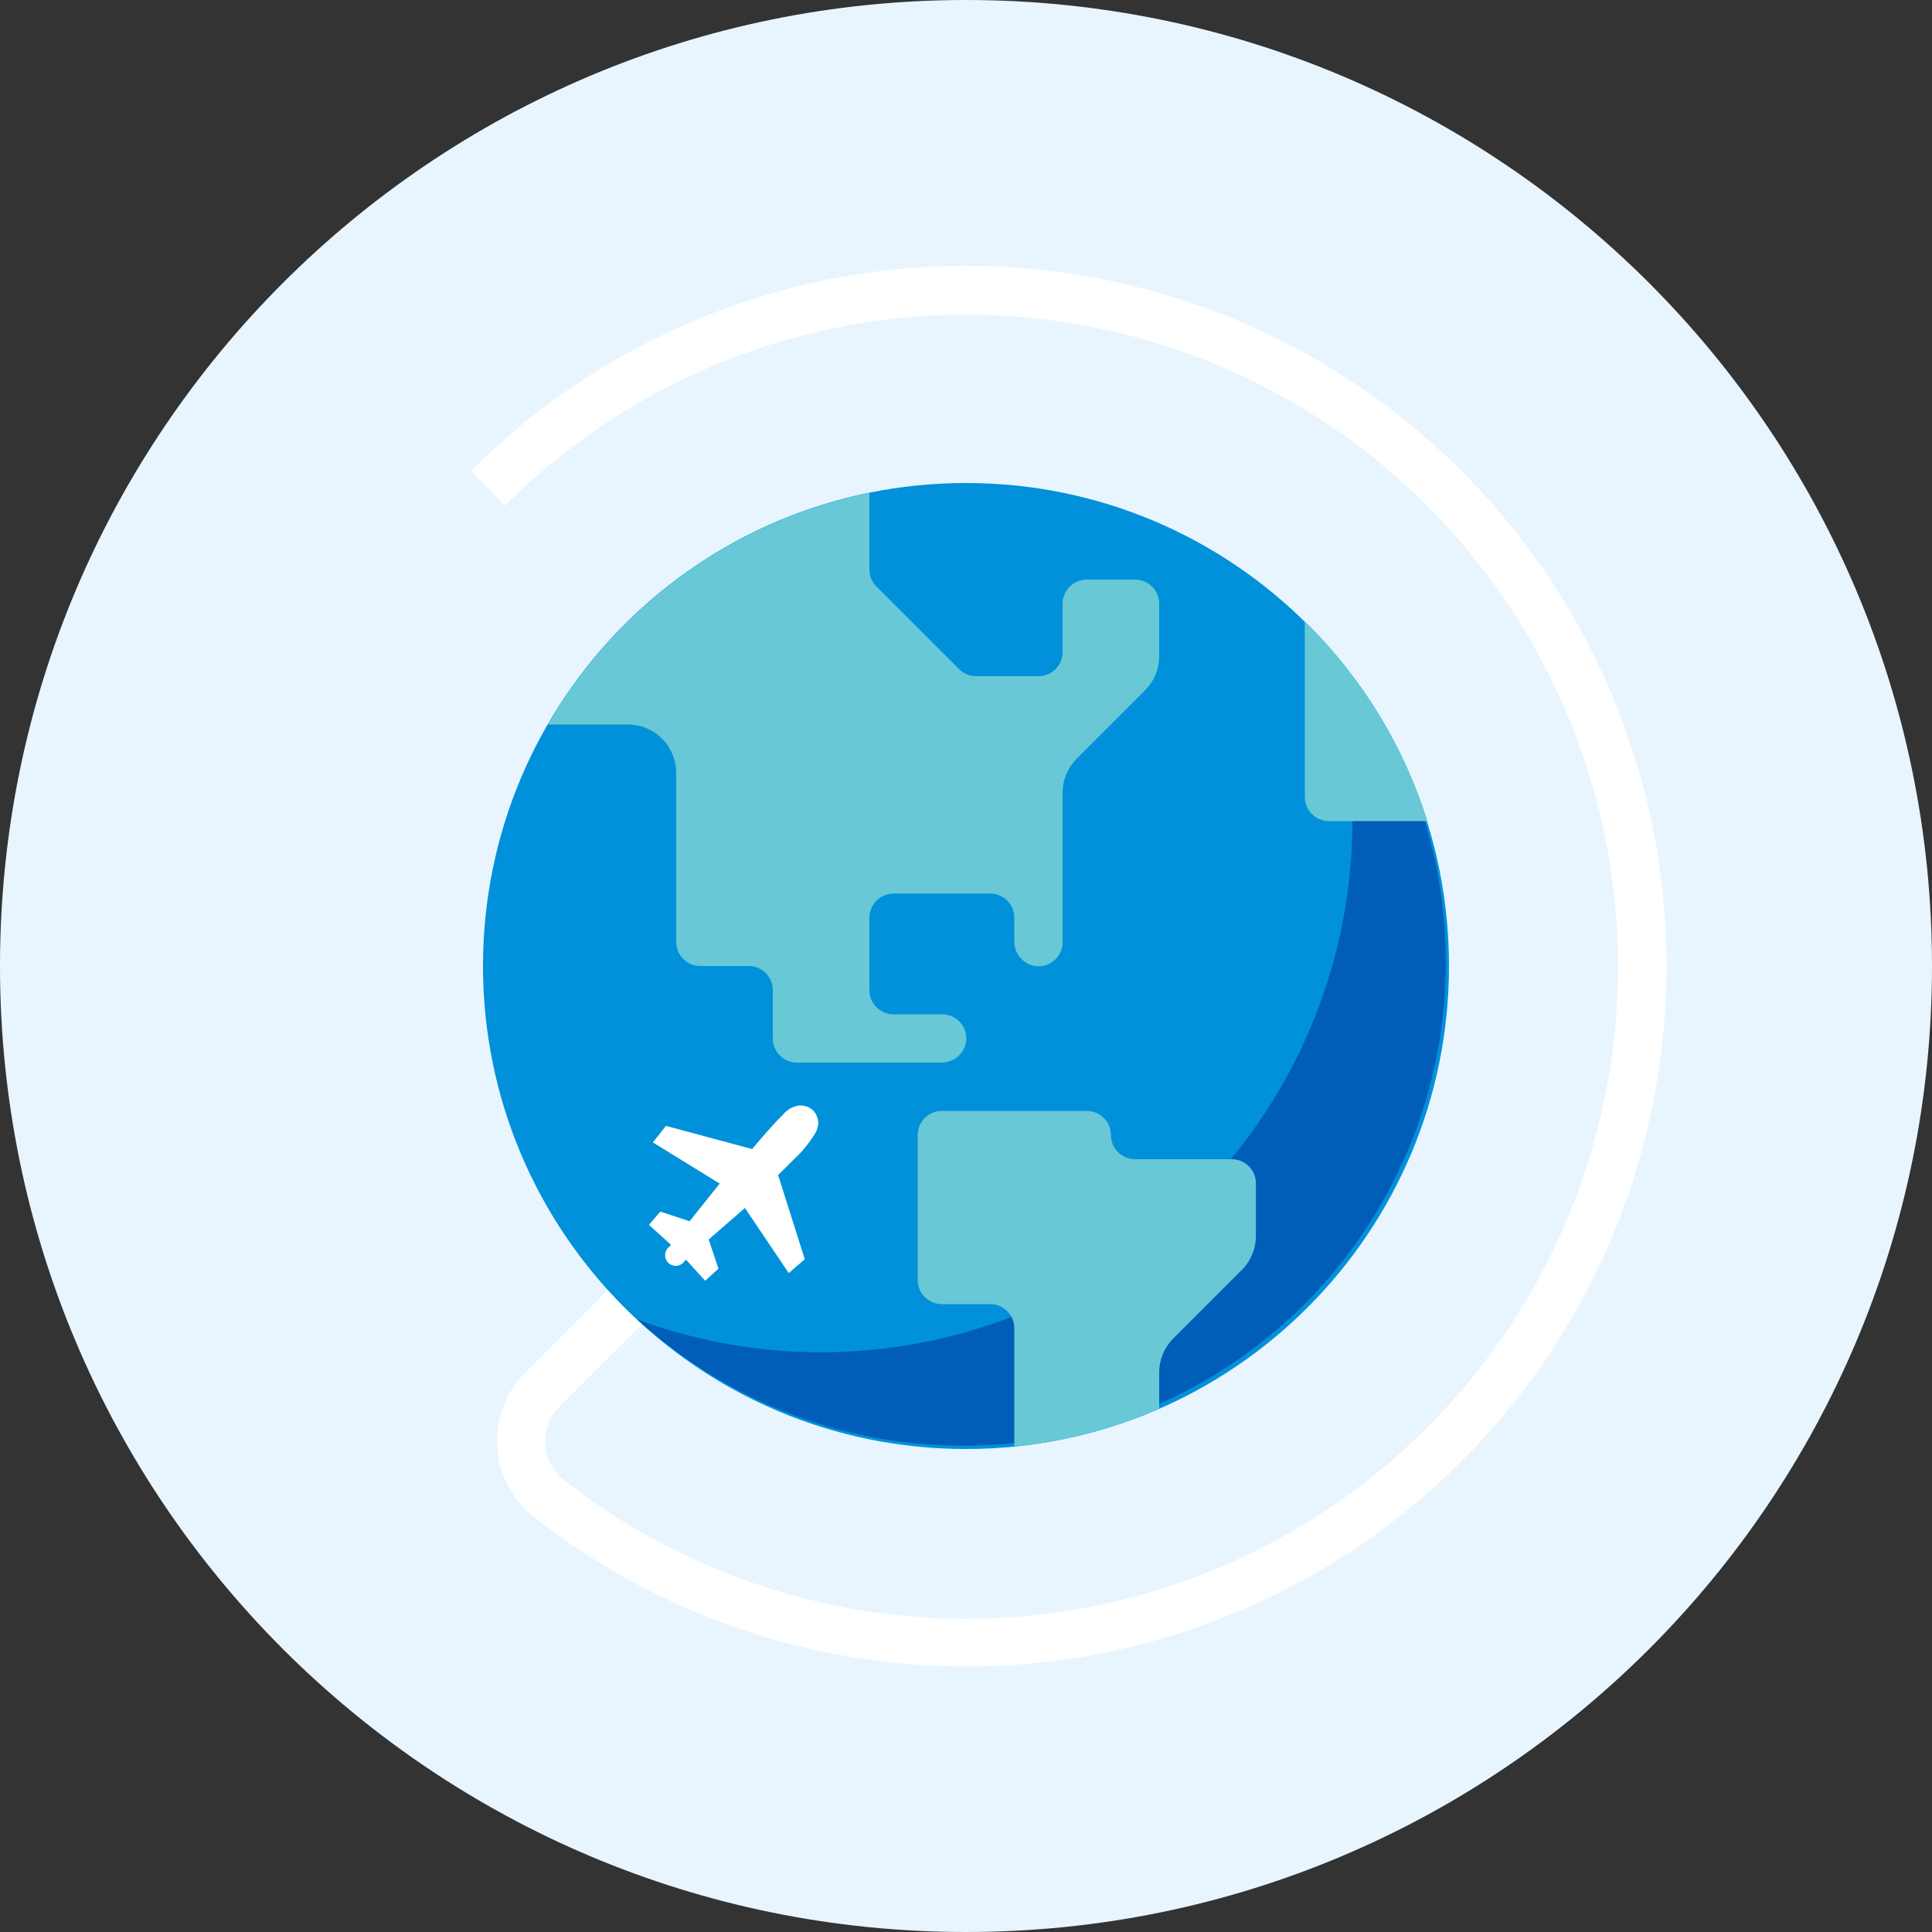 <svg width="96" height="96" viewBox="0 0 96 96" fill="none" xmlns="http://www.w3.org/2000/svg">
<rect x="0" y="0" width="96" height="96" fill="#333333" stroke="none"/>
<g clip-path="url(#clip0_707_1524)">
<path d="M48 96C74.51 96 96 74.51 96 48C96 21.49 74.51 0 48 0C21.49 0 0 21.49 0 48C0 74.51 21.49 96 48 96Z" fill="#E8F5FE"/>
<path d="M48 82.8C40.223 82.81 32.67 80.202 26.556 75.396C26.016 74.978 25.572 74.45 25.253 73.846C24.933 73.243 24.746 72.578 24.704 71.897C24.662 71.215 24.766 70.532 25.009 69.894C25.252 69.256 25.628 68.677 26.112 68.196L34.8 59.496L36.504 61.2L27.792 69.906C27.552 70.145 27.365 70.432 27.244 70.749C27.123 71.065 27.071 71.404 27.09 71.742C27.108 72.091 27.2 72.432 27.36 72.743C27.52 73.053 27.745 73.326 28.02 73.542C32.933 77.391 38.853 79.738 45.069 80.303C51.285 80.867 57.531 79.624 63.057 76.724C68.584 73.823 73.154 69.388 76.22 63.952C79.286 58.515 80.717 52.309 80.34 46.08C79.963 39.85 77.795 33.861 74.097 28.834C70.398 23.807 65.326 19.955 59.491 17.742C53.655 15.528 47.304 15.047 41.202 16.356C35.1 17.666 29.506 20.709 25.092 25.122L23.4 23.4C26.712 20.088 30.658 17.478 35.003 15.727C39.347 13.976 44.001 13.121 48.684 13.212C53.367 13.302 57.984 14.338 62.257 16.255C66.531 18.173 70.373 20.934 73.554 24.372C78.001 29.178 81.001 35.14 82.211 41.574C83.421 48.009 82.792 54.654 80.395 60.747C77.998 66.839 73.931 72.132 68.662 76.017C63.392 79.902 57.133 82.222 50.604 82.71C49.722 82.8 48.852 82.8 48 82.8Z" fill="white"/>
<path d="M48 72C61.255 72 72 61.255 72 48C72 34.745 61.255 24 48 24C34.745 24 24 34.745 24 48C24 61.255 34.745 72 48 72Z" fill="#0091DA"/>
<path d="M65.568 31.656C67.314 36.389 67.668 41.523 66.587 46.451C65.505 51.379 63.035 55.894 59.468 59.461C55.9 63.029 51.385 65.499 46.458 66.58C41.53 67.661 36.395 67.308 31.662 65.562C36.224 69.726 42.215 71.971 48.389 71.831C54.564 71.69 60.447 69.175 64.814 64.807C69.181 60.44 71.697 54.557 71.837 48.383C71.978 42.208 69.732 36.217 65.568 31.656Z" fill="#005EB8"/>
<path d="M33.6 38.4V46.8C33.6 47.118 33.727 47.423 33.952 47.648C34.177 47.873 34.482 48 34.8 48H37.2C37.519 48 37.824 48.126 38.049 48.351C38.274 48.576 38.4 48.882 38.4 49.2V51.6C38.4 51.918 38.527 52.223 38.752 52.448C38.977 52.673 39.282 52.8 39.6 52.8H46.74C47.034 52.81 47.322 52.715 47.553 52.533C47.784 52.351 47.942 52.092 48 51.804C48.03 51.63 48.022 51.452 47.975 51.282C47.928 51.112 47.845 50.954 47.73 50.82C47.615 50.686 47.473 50.579 47.312 50.506C47.151 50.434 46.977 50.397 46.8 50.4H44.4C44.082 50.4 43.777 50.273 43.552 50.048C43.327 49.823 43.2 49.518 43.2 49.2V45.6C43.2 45.282 43.327 44.976 43.552 44.751C43.777 44.526 44.082 44.4 44.4 44.4H49.2C49.519 44.4 49.824 44.526 50.049 44.751C50.274 44.976 50.4 45.282 50.4 45.6V46.734C50.389 47.03 50.484 47.32 50.667 47.552C50.851 47.784 51.112 47.943 51.402 48C51.576 48.029 51.753 48.019 51.922 47.972C52.092 47.925 52.249 47.841 52.382 47.727C52.515 47.612 52.622 47.47 52.694 47.31C52.766 47.15 52.803 46.976 52.8 46.8V39.396C52.8 39.081 52.862 38.768 52.982 38.477C53.103 38.186 53.279 37.921 53.502 37.698L56.898 34.302C57.121 34.079 57.298 33.814 57.418 33.523C57.539 33.231 57.6 32.919 57.6 32.604V30C57.6 29.682 57.474 29.376 57.249 29.151C57.024 28.926 56.719 28.8 56.4 28.8H54C53.682 28.8 53.377 28.926 53.152 29.151C52.927 29.376 52.8 29.682 52.8 30V32.4C52.8 32.718 52.674 33.023 52.449 33.248C52.224 33.473 51.919 33.6 51.6 33.6H48.504C48.346 33.6 48.189 33.569 48.043 33.508C47.897 33.447 47.764 33.358 47.652 33.246L43.56 29.154C43.447 29.043 43.357 28.91 43.295 28.764C43.233 28.618 43.201 28.461 43.2 28.302V24.486C39.875 25.168 36.732 26.547 33.978 28.531C31.224 30.516 28.921 33.061 27.222 36H31.2C31.837 36 32.447 36.253 32.897 36.703C33.347 37.153 33.6 37.763 33.6 38.4Z" fill="#68C8D6"/>
<path d="M58.308 66.498L61.704 63.102C61.927 62.879 62.103 62.614 62.224 62.323C62.344 62.032 62.406 61.719 62.406 61.404V58.8C62.406 58.482 62.28 58.177 62.055 57.952C61.83 57.727 61.524 57.6 61.206 57.6H56.4C56.082 57.6 55.776 57.474 55.551 57.249C55.327 57.024 55.2 56.718 55.2 56.4C55.2 56.082 55.074 55.777 54.849 55.552C54.623 55.327 54.318 55.2 54 55.2H46.8C46.482 55.2 46.176 55.327 45.952 55.552C45.727 55.777 45.6 56.082 45.6 56.4V63.6C45.6 63.918 45.727 64.224 45.952 64.449C46.176 64.674 46.482 64.8 46.8 64.8H49.2C49.518 64.8 49.824 64.927 50.049 65.152C50.274 65.377 50.4 65.682 50.4 66V71.88C52.884 71.632 55.313 70.997 57.6 69.996V68.196C57.601 67.881 57.663 67.568 57.785 67.277C57.907 66.985 58.084 66.721 58.308 66.498Z" fill="#68C8D6"/>
<path d="M64.836 30.894C64.83 30.996 64.83 31.098 64.836 31.2V39.6C64.836 39.918 64.962 40.224 65.187 40.449C65.412 40.674 65.718 40.8 66.036 40.8H70.932C69.775 37.113 67.741 33.761 65.004 31.032L64.836 30.894Z" fill="#68C8D6"/>
<path d="M38.664 58.386C38.922 58.134 39.264 57.786 39.708 57.354C39.988 57.062 40.237 56.743 40.452 56.4C40.552 56.256 40.62 56.093 40.65 55.92C40.666 55.787 40.653 55.652 40.611 55.525C40.57 55.397 40.501 55.28 40.41 55.182C40.313 55.09 40.198 55.02 40.072 54.978C39.945 54.935 39.811 54.921 39.678 54.936C39.38 54.986 39.11 55.142 38.916 55.374C38.316 55.974 37.764 56.628 37.374 57.096L33.09 55.944L32.442 56.766L35.76 58.812L34.266 60.684L32.808 60.204L32.244 60.864L33.336 61.848L33.258 61.95C33.197 61.997 33.146 62.056 33.11 62.124C33.074 62.192 33.053 62.267 33.05 62.344C33.046 62.421 33.059 62.498 33.088 62.57C33.117 62.641 33.161 62.705 33.218 62.758C33.274 62.81 33.341 62.849 33.415 62.873C33.488 62.897 33.566 62.904 33.642 62.895C33.718 62.885 33.792 62.859 33.857 62.818C33.923 62.777 33.978 62.723 34.02 62.658L34.092 62.598L35.04 63.642L35.7 63.042L35.214 61.59L37.014 60.024L39.192 63.258L39.99 62.574L38.664 58.386Z" fill="white"/>
</g>
<defs>
<clipPath id="clip0_707_1524">
<rect width="96" height="96" fill="white"/>
</clipPath>
</defs>
</svg>
